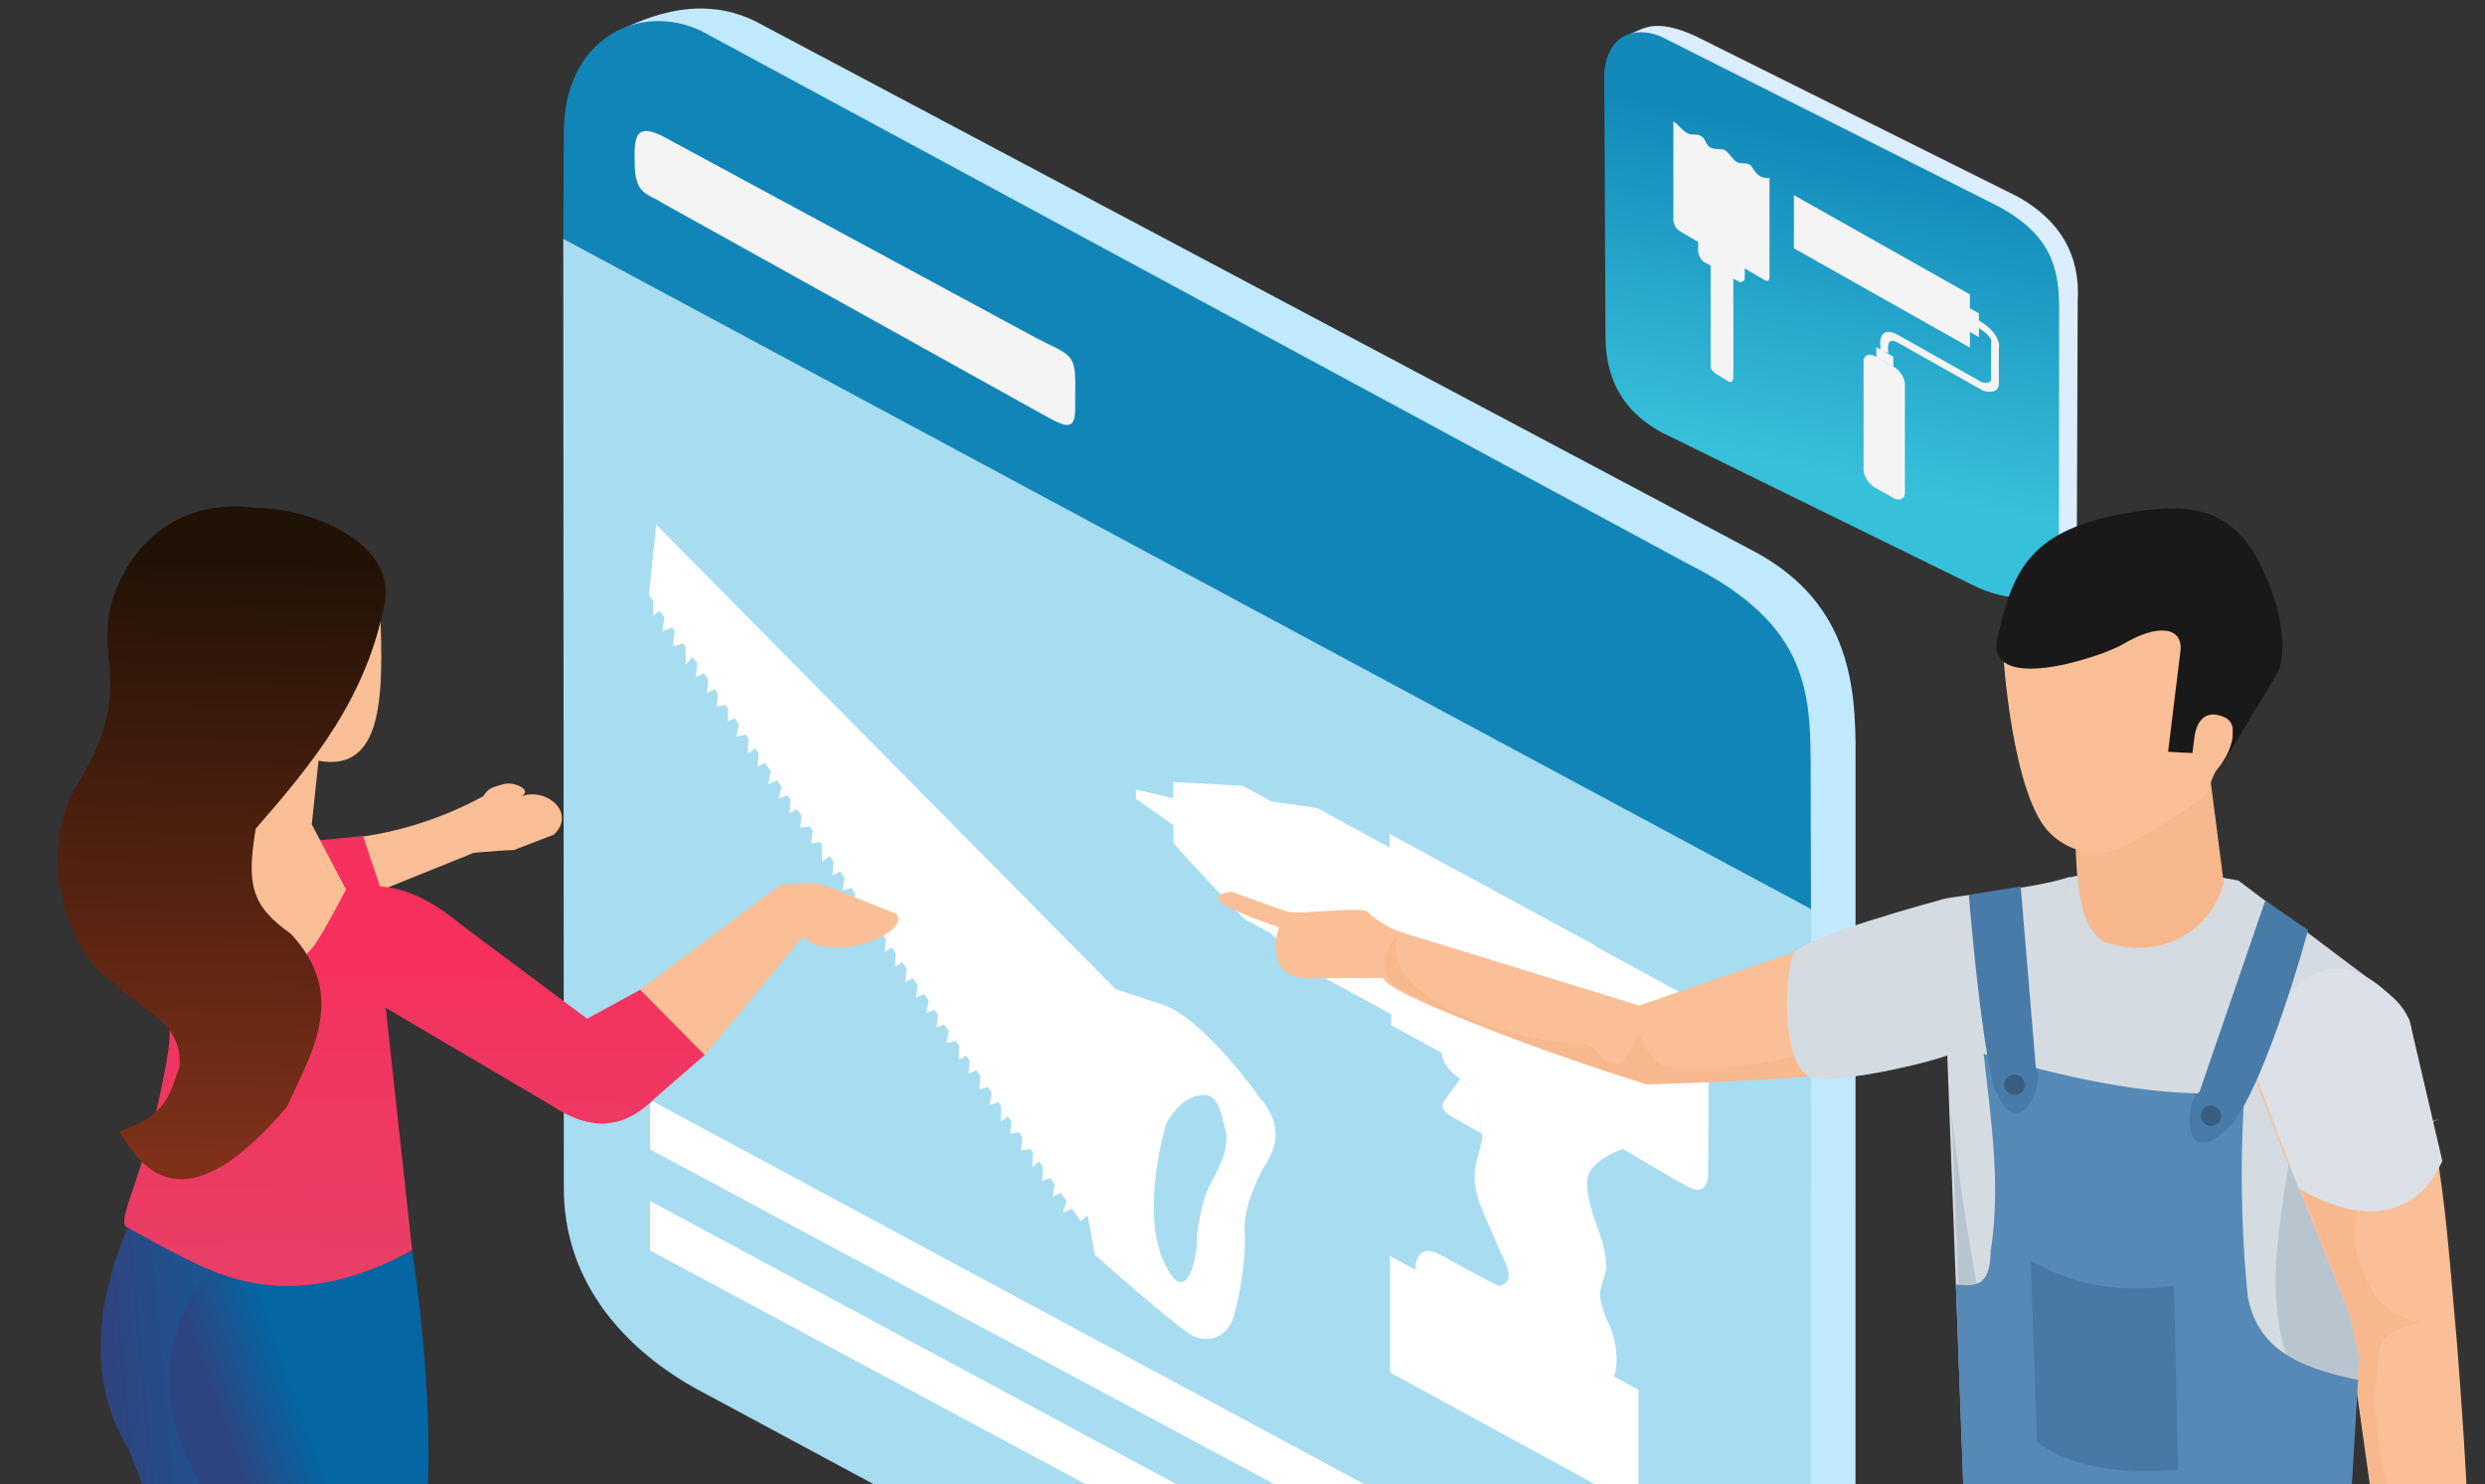 <svg xmlns="http://www.w3.org/2000/svg" xmlns:xlink="http://www.w3.org/1999/xlink" width="272.126" height="162.52" viewBox="0 0 72 43" xmlns:v="https://vecta.io/nano"><rect x="0" y="0" width="72" height="43" fill="#333333" stroke="none"/><defs><linearGradient id="A" x1="15.755" y1="278.531" x2="15.64" y2="289.15" xlink:href="#H"><stop offset="0" stop-color="#f82f5d"/><stop offset="1" stop-color="#e93e65"/></linearGradient><linearGradient id="B" x1="11.411" y1="268.919" x2="11.069" y2="286.072" xlink:href="#H"><stop offset="0" stop-color="#211206"/><stop offset="1" stop-color="#7e3019"/></linearGradient><linearGradient id="C" x1="9.367" y1="302.779" x2="13.158" y2="302.437" xlink:href="#H"><stop offset="0" stop-color="#34417d"/><stop offset="1" stop-color="#185693"/></linearGradient><linearGradient id="D" x1="14.07" y1="299.068" x2="16.2" y2="298.32" xlink:href="#H"><stop offset="0" stop-color="#2d4682"/><stop offset="1" stop-color="#0466a3"/></linearGradient><linearGradient id="E" x1="13.066" y1="181.658" x2="11.044" y2="190.824" xlink:href="#H"><stop offset="0" stop-color="#1389ba"/><stop offset="1" stop-color="#37c0da"/></linearGradient><linearGradient id="F" x1="241.769" y1="248.172" x2="240.088" y2="253.495" xlink:href="#H"><stop offset="0" stop-color="#1185b8"/></linearGradient><path id="G" d="M279.8 241.412l-1.52 6.56 3.982 1.594-1.823-8.165c-.213-.156-.427-.197-.64.01z"/><linearGradient id="H" gradientUnits="userSpaceOnUse"/></defs><g transform="matrix(1.012 0 0 1.012 -5.92 -256.097)"><g transform="matrix(1.299 0 0 1.299 -272.078 -60.882)"><path d="M227.518 242.388c.437-.188 1.754-.93 3.13-.216l21.85 11.598c2.18 1.108 2.37 2.902 2.354 4.604l-.002 22.89c.018 1.914-.998 1.895-2.3 2.52z" fill="#c1e9ff"/><path d="M226.37 246.943l27.5 14.824-.007-2.997c0-1.767.014-3.294-2.675-4.646l-21.766-11.756c-1.36-.658-3.052.15-3.04 2.253z" fill="url(#F)"/><path d="M226.37 246.943l.012 20.89c-.018 1.972 1.188 3.477 2.868 4.43l21.114 11.354c2.224 1.06 3.485-.625 3.502-1.768l.004-20.133z" fill="#a7dcf1"/><path d="M227.942 245.08c-.002-.49.126-.635.6-.408l8.23 4.446c.714.38.888.314.883 1.027l-.003.505c.014.572-.23.434-.748.146l-8.37-4.654c-.307-.2-.584-.167-.59-.86z" fill="#f4f4f4"/><path d="M-406.15 250.743v1.078l22.385-13.23v-1.04zm0 2.2v1.078l22.385-13.23v-1.04z" transform="matrix(1.013 1.142 0 1.013 639.711 475.742)" fill="#fff"/><g transform="matrix(.242 .132 0 .289 146.978 97.23)" fill="#fff"><path d="M430.277 379.214s1.97-.13 2.057 2.276 0 10.547 0 10.547-.044 1.62-1.75 1.663-5.996-.175-5.996-.175-3.282 2.363-3.282 4.026 1.094 3.195 1.357 3.808.48 1.75.35 2.232-.57 1.663-.525 1.97.087.963.875 2.013.744 2.976.394 3.676h2.232v9.015h-22.626v-8.884h2.32s-.13-2.232 2.363-2.188 5.164-.044 5.164-.044 1.62-.744.656-2.057-2.276-3.326-2.276-3.326-.57-.92-.525-2.057.613-2.43.7-3.195-.963-3.567-1.948-3.567-1.73-.57-1.75-1.225h-4.573v-.83h-6.937l-4.158-1.16h-2.363s-5.36-2.232-6.4-2.845v-1.335l-3.414-.48v-.7l3.392-.875v-1.247l6.346-2.604h2.604l4.158-1.4h6.608v-1.028z"/><path d="M409.774 394.926l-1.47 2.352s-.634.897.634.913l2.832.046s-.557-3.126-1.996-3.3zm6.932 1.377l-1.64 1.857 1.92 1.934H422s-1.532-1.8-.294-3.744zm5.387-17.146l-18.753.058.153 14.508h4.574s-.175-1.173.92-1.13l2.954.022s.766.13.744-.657l-.014-.875h2.158s.985.13 1.006-.897l.005-.952s-.115-.64 1.35-.667l8.578-.7s1.948.044 1.97-1.728l-.088-3.02s-.065-1.422-1.816-1.444l-2.582-.022s-.197-.8-1.16-.875zm-14.532 3.963h10.522v2.63H407.56zm16.015.046h.604v3.404h-.604zm1.33 0h.604v3.404h-.604z"/></g><path d="M241.77 265.947c-.49-.704-1.47-1.883-2.183-2.123l-1.042-.342c-.033-.03-10.127-10.24-10.127-10.24l-.16 1.546.1.152-.012.32s.142-.132.162-.102.094.133.094.133-.06.297-.038.295.204-.075.204-.075l.06.082s-.05.32-.03.325.218-.055.218-.055l.046.07.008.396.145-.17.11.145-.034.3.18-.084.095.142s-.037.305-.025.293.172-.084.172-.084l.068.1-.026.288.186-.046.06.087-.002.284.15-.073.09.137-.05.267.2-.045.064.09-.02.333.168-.12.074.112-.022.298.16-.092.126.183-.047.287.187-.084.1.145-.06.257.193-.07.063.092-.016.3.162-.082.1.135-.023.27.2-.03.07.104-.035.275.192-.034.044.064s.001.378.014.372.154-.127.154-.127l.087.122-.02.306.166-.092.1.147-.05.277.2-.058.082.12-.052.267.202-.048.052.072-.018.345.17-.104.077.112-.024.296.17-.07.104.143-.03.28.16-.1.083.125-.014.306.153-.107.102.14-.027.303s.162-.094.17-.084l.103.15-.043.268.188-.07.095.143-.055.267.184-.07.077.112-.03.28.166-.067.104.148-.054.26.206-.043.073.102-.005.314.16-.095.077.112-.024.29.17-.08.093.135-.025.293.19-.06.082.12-.045.278.192-.06.058.084-.003.34.156-.112.076.107-.027.273.192-.03.077.112-.03.293.21-.035.05.074s-.02.37.005.33.133-.133.133-.133l.09.13-.024.308.18-.07.096.135-.043.285.177-.094.125.178-.073.266.198-.093.195.275.15-.127.158.865s1.894 1.694 2.205 1.812.728.03.87-.495.264-1.303.228-1.822.288-1.183.4-1.382.527-.705.08-1.38l-.09-.134zm-1.02.005c.114.16.156.424.216.65.096.36-.138.815-.344 1.192s-.312 1.213-.29 1.288-.187 1.59-.724.41.063-3.073.063-3.073c.152-.26.404-.57.776-.605.14-.013.234.045.302.14z" fill="#fff"/></g><path d="M52.54 254.018c.32-.092.654-.482 1.877.087l9.225 4.598c1.2.682 1.774 1.67 1.692 2.98l-.025 7.2c-.003.653-.583 1.032-1.285 1.237z" fill="#dbeeff"/><path d="M7.967 178.607c.136.063 9.386 4.725 9.386 4.725 1.867.886 2.06 1.947 2.04 3.235l-.005 6.913c-.003 1.486-1.45 1.373-2.51.825l-8.855-4.345c-1.367-.743-1.62-1.86-1.617-2.79l-.035-7.548c.112-1.025.823-1.31 1.595-1.015z" fill="url(#E)" transform="translate(45.41 75.486)"/><path d="M15.63 277.086c1.414-.13 2.766-.53 4.05-1.225.162-.228.19-.242.617-.358.335-.063.884.22.384.4.72-.378 1.714.394 1.024 1.056l-1.147.44c-.288.004-.5.026-1.14.077l-3.198 1.29z" fill="#fabf97"/><path d="M16.242 276.996l.523 1.552-1.977.768-.54-2.124z" fill="#f5325f"/><path d="M24.187 281.394l1.847 1.865-1.4 1.215c-.77.772-1.68 1.1-2.953.26l-4.788-2.82.756 6.94c-3.097 1.784-5.72 1.08-8.15-.65-.406-.142.635-1.7 1.166-5.037.183-1.15-.256-3.696-.07-4.854l3.025 1.17c.75.002 1.538.355 2.135-.954.95-.244 2.004-.084 3.287.998l3.618 2.7z" fill="url(#A)"/><path d="M26.034 283.26l2.8-3.384c.797.805 3.12-.1 2.676-.65l-1.834-.738c-.517-.208-.8-.134-1.487-.095l-4.012 3.002 1.847 1.865m-9.316-13.32c.118 2.713.255 5.26-1.74 4.902l-.192 1.822.98 1.866c-1.188 2.24-.86 1.403-1.28 2.082l-3.854-5.163 4.6-5.5z" fill="#fabf97"/><path d="M9.268 285.456c.747 1.304 2.027 2.568 4.81-.727.606-1.406 1.798-3.126.096-4.935-1.13-.802-1.27-1.398-1.003-3.007 1.626-1.867 3.208-3.77 3.71-6.56.21-1.676-2.162-2.62-3.705-2.623-2.383-.32-3.676 1.247-4.104 2.623-.518 1.816.66 2.5-.972 5.237-1.306 2.018-.252 5.074 1.064 5.754.586.774 1.93 1.015 1.825 2.387-.283.746-.31 1.373-1.72 1.85z" fill="url(#B)"/><path d="M16.578 319.586c-1.258-1.706-2.072-3.2-1.953-4.203l-1.813.276 2.957 4.954zm-5.98-6.306l-1.075 3.206-1.07-3.528 1.005-2.362z" fill="#fabf97"/><path d="M9.5 288.205c2.066 1.148 2.715 1.432 3.68 1.61l1.415 13.965c-1.296 3.136-2.082 5.852-3.998 9.5-.407-.67-.88-1.278-1.633-1.605-.192-3.654-.613-7.41 2.74-9.5-.557-2.477-1.066-4.935-2.18-7.636-1.1-1.81-1.01-3.947-.024-6.334z" fill="url(#C)"/><path d="M17.65 288.856c.647 4.4.784 9.19-.68 12.937.992 3.997-.943 8.487-1.882 13.56-.75.614-1.297.31-2.273.307.078-5.082-.026-10.44.817-14.357-.418-1.096-.997-3.083-1.606-5.092-1.837-2.475-1.64-4.908-.21-6.8 1.553.635 3.343.777 5.835-.543z" fill="url(#D)"/><path d="M12.812 315.66c-.54.284-.8 1.112-.775 1.843l.198 3.832.552-.03-.22-2.67.614-.06c.443 1.14.98 2.194 2.4 2.423.824-.236 1.656-.43 2.374-1.227-.195-.395-.308-.682-.898-.87-.225-.037-.443.006-.82.13-.264.215-.304.107-.464.557-.907-1.474-1.463-2.56-2.962-3.926zm-3.135 1.477l-.02 1.902c.075.892.302 2-1.444.215-.934-1.022-1.774-2.067-.2-3.712l-.053-.828-.95.973-.37-.256 1.207-1.698c.14-.85.057-1.862 1.125-2.055.577.216.987.814 1.2 1.84-.222 1.06-.386 2.27-.496 3.62z" fill="#33417d"/><g transform="matrix(1.325 0 0 1.325 -114.735 -63.535)"><path d="M141.44 293.1c1.957.26.596 1.506 2.4 2.172.242.374 1.256.7.858 1.085-.294 1.074-2.068.6-3.406-.454l-.364.1-1.714-1.134-.044-1.68zm-5.947.226c-1.842.244-.65 1.434-2.357 2.06-.227.35-1.182.67-.807 1.02.277 1 2.462.683 3.722-.3l.343-.086 1.33-1.033-.1-1.582z" fill="#140f15"/><path d="M141.67 273.585l.218 10.06c0 1.268.882 10.346.882 10.346-1.155.48-2.236.863-3.604-.432l-.5-10.02-1.012-5.155-.566 5.992.612 9.427c-1.71.66-2.906.748-3.58-.253l-.103-9.446-.563-12.146s4.374 2.04 8.226 1.627z" fill="#5689b6"/><path d="M138.345 275.096l.18 6.88c.27.707.538 1.244 1.002 1.34-.56.263-.706.834-.66 1.547-.188 2.706.466 4.647 1.156 7.096.663.722 1.622.87 2.487.957l-1.328-17.92c-1.194-1.015-2.028-.5-2.837.102zm-2.937-1.076c.716.573 1.868.332 1.752 2.586l-.178 5.56c-.27.707-.78.654-1.244.75.56.263.706.834.66 1.547.094 2.7-.568 5.3-.204 7.703-.663.722-.495.9-1.36.974l-.763-7.62-.366-11.475z" fill="#4779a4"/><path d="M141.682 273.66s-.1-2.417.25-4.54l1.13-6.646.03-1.02s.203-.55-.55-1.103l-3.17-2.386c-1.15-.198-2.253-.41-3.644-.066-.513 1.343-1.473 4.302-1.51 4.993-.058 1.13 2.448 8.1 2.65 10.233 1.484.444 3.026.762 4.816.535z" fill="#d4dbe1"/><g fill="#fabf97"><path d="M132.9 258.426l-6.472 2.242-5.136-1.582s-.676.476-.39 1.003 5.67 2.276 5.67 2.276 6.35-.214 6.513-.72-.184-3.217-.184-3.217z"/><path d="M121.33 259.096c-.37-.107-.673-.353-.786-.46s-1.476.066-1.692.008-1.235-.436-1.235-.436-.527.05-.173.27 1.2.5 1.2.5-.37 1.077.596 1.1l1.96-.008s.345-.756.13-.995z"/></g><path d="M133.063 261.667c-.724.594-6.47.702-6.47.702-1.87-.57-4.902-1.673-5.55-2.23-.26-.422-.044-.753.184-1.034-.546 1.484 2.803 2.404 3.89 2.382.392-.083.582.636.933.42.205-.294.256-.397.343-.697.128.34.352.692.614.777 2.957.286 5.58-1.364 6.037-1.336l.02 1.016z" fill="#f7b88d"/><path d="M134.485 262.8l.65 9.828-1.664-.59-.387-10.292c-.604.22-2.567.647-2.976.46-.602-.276-.553-2.166-.348-2.655.148-.353 3.15-1.158 3.15-1.158.205-.1 1.99-.223 2.832-.51 0 0-1.302 3.522-1.258 4.918z" fill="#d4dbe1"/><path d="M135.84 256.626c.038.69-.05 2.36.666 2.68 1.275.4 2.306-.31 2.55-1.3l-.328-2.543z" fill="#f7b88d"/><g transform="matrix(.443 0 0 .422 21.48 172.832)"><path d="M277.252 255.28v-7.673l-12.22 7.41.01 7.802z" fill="#674522"/><path d="M270.932 257.185l-5.938-2.17.037 7.782 6.022 2.537zm12.2-7.422l-5.938-2.17.037 7.782 6.022 2.537z" fill="#131313"/><path d="M283.257 257.894l-.097-8.08-12.246 7.383.128 8.15z" fill="#8c5d31"/><g fill="#fabf97"><path d="M273.775 239.72l-.322 1.378c-.01 1.836-.847 2.846-1.63 3.912 0 0 1.502 3.705 4.168 1.325 1.57-1.578 1.167-4.042.978-6.41z"/><path d="M266.556 210.828l4.813 13.12 2.117 15.776c-.49 1.407 2.49 2.163 3.6 1.06.878-.462-.31-15.495-.31-15.495-.48-5.62-.63-9.27-2.113-15.004-1.14-5.098-5.84-4.7-8.107.544z"/></g><path d="M268.355 249.814l5.105-3.148c.385-.395.248-.8 0-1.185l-5.875 3.615z" fill="#674522"/><use xlink:href="#G" fill="#131313"/><path d="M276.965 244.603l3.224-2.022c.248-.23.23-.963.037-1.166l-3.077 1.893c-.04.432-.077.863-.185 1.295z" fill="#674522"/><use xlink:href="#G" x="-12.202" y="7.422" fill="#131313"/></g><path d="M134.287 253.012s.188 3.164 1.036 3.95 1.78.165 1.78.165 1.564-.896 1.608-1.062.138-.434.2-.496.39-.53.34-.738c.012-1.082.094-2.475-.42-2.938-.915-.826-2.884-.043-4.556 1.118z" fill="#fabf97"/><path d="M137.855 255.185l.268-2.185c.05-.5-.466-.6-1.233-.145-.487.29-3.015 1.116-2.718-.152s.594-2.206 2.44-2.606 2.708-.145 3.33 1.24.3 2.11.3 2.11l-1.224 2.027s.5-.834.058-1.034-.616.13-.652.434l-.043.338z" fill="#191919"/><path d="M140.836 260.225c-.625.367-.94.932-1.2 1.524l2.123 5.54c.267 2.985.74 4.896.928 6.618-.18.753 1.17.958 1.585.548l.072-.108c-.206-.123-1.212.33-1.323-.007.338-1.783-.973-3.854-.633-5.896.048-.218-.145-.715.915-.922-.787-.232-.928-.465-1.123-.854-.906-1.61.432-3.007 1.54-3.558-.58.242-1.183.34-1.8.346-.824-.07-1.245-.446-1.385-1.49-.077-.605.117-1.173.312-1.74z" fill="#f7b88d"/><path d="M140.466 264.07c-.597 3.5-.302 3.998 1.255 6.913l.27-2.688-.222-.98zm-7.286-1.044l.343 9.083c-.104-2.865.7-1.628.526-3.812-.387-1.72-.67-3.52-.87-5.27z" fill="#b9c5ce"/><path d="M133.87 261.712c1.857.53 3.72.972 5.638.832a26.42 26.42 0 0 0 .069 4.414c.222 1.21 1.25 1.562 2.384 1.8l-.294 4.935c-2.62.434-5.4-.485-8.203-1.634l-.196-5.36c.364.025.747.094.752-.72.228-1.423.005-2.846-.15-4.27z" fill="#5689b6"/><path d="M143.07 260.98s-1.77-2.96-3.466.807l1.064 2.82s2.166 1.464 3.113-.58z" fill="#dbe1e6"/><path d="M139.955 258.4l-1.423 4.138c-.326.155-.403 1.852.698.7.786-.994 1.65-4.2 1.65-4.2zm-5.285-.306l.327 3.913c.23.277-.4 1.85-.927.342-.296-1.232-.52-4.072-.52-4.072z" fill="#487ba8"/><g fill="#375e80"><circle cx="138.782" cy="263.048" r=".221" paint-order="markers fill stroke"/><circle r=".221" cy="262.38" cx="134.536" paint-order="markers fill stroke"/></g><path d="M134.885 266.195c.14 0 1.132.81 3.096.53l.092 3.975c-.14 0-1.964.23-3.05-.6z" fill="#4779a4"/><g fill="#9f9f9f"><path d="M146.584 276.945l-.327 1.683-.4.245.368-1.887s.27-.662.36-.04zm-4.812.862l.185.335.312-.14-.173-.3s.416.092.312.497-.566.07-.566.07-.185-.243-.07-.474z"/><path d="M142.326 278.223l1.075 2.08-.428.22-.9-2.207z"/><ellipse cx="141.581" cy="280.927" rx=".306" ry=".312" paint-order="markers fill stroke"/><path d="M141.354 280.83c.017-.41-.148-.75.184-1.276l.303.148c.042.26-.154.342.132.786l-.2.393z"/><path d="M141.795 280.245l.578.624-.358.23-.404-.393z"/></g></g><g fill="#f4f4f4" transform="matrix(-1 0 0 1 214.264 -50.131)"><g transform="matrix(.179 -.101 0 .179 90.693 320.851)"><path d="M342.582 141.734h28.146v8.504h-28.146z" paint-order="markers fill stroke"/><path d="M341.15 143.953h2.588v3.8h-2.588z" paint-order="markers fill stroke"/><path d="M356.216 158.603s.786-3.28-2.218-3.28h-13.45s-2.034-.555-1.987-2.034 0-5.638 0-5.638-.555-1.94 2.865-1.94" fill="none" stroke="#f4f4f4" stroke-width="1.25"/><path d="M354.83 158.603h2.727v1.618h-2.727z" paint-order="markers fill stroke"/><rect width="6.609" height="21.028" x="352.981" y="160.175" ry="1.802" paint-order="markers fill stroke"/></g><path d="M160.505 306.677v2.814s0 .203-.187.32l-.522.307v.296s-.055.22-.183.29-.175.084-.175.084v2.884s0 .125-.14.215l-.398.242s-.1.013-.11-.107 0-2.853 0-2.853l-.187.1s-.133 0-.14-.105 0-.288 0-.288l-.57.334s-.148.103-.14-.105v-2.822s.155.034.3-.067.182-.256.27-.313.26-.014.364-.07.237-.277.336-.34.287-.003.424-.08.127-.245.265-.326.28-.005.42-.097.298-.288.375-.324z"/></g></g></svg>